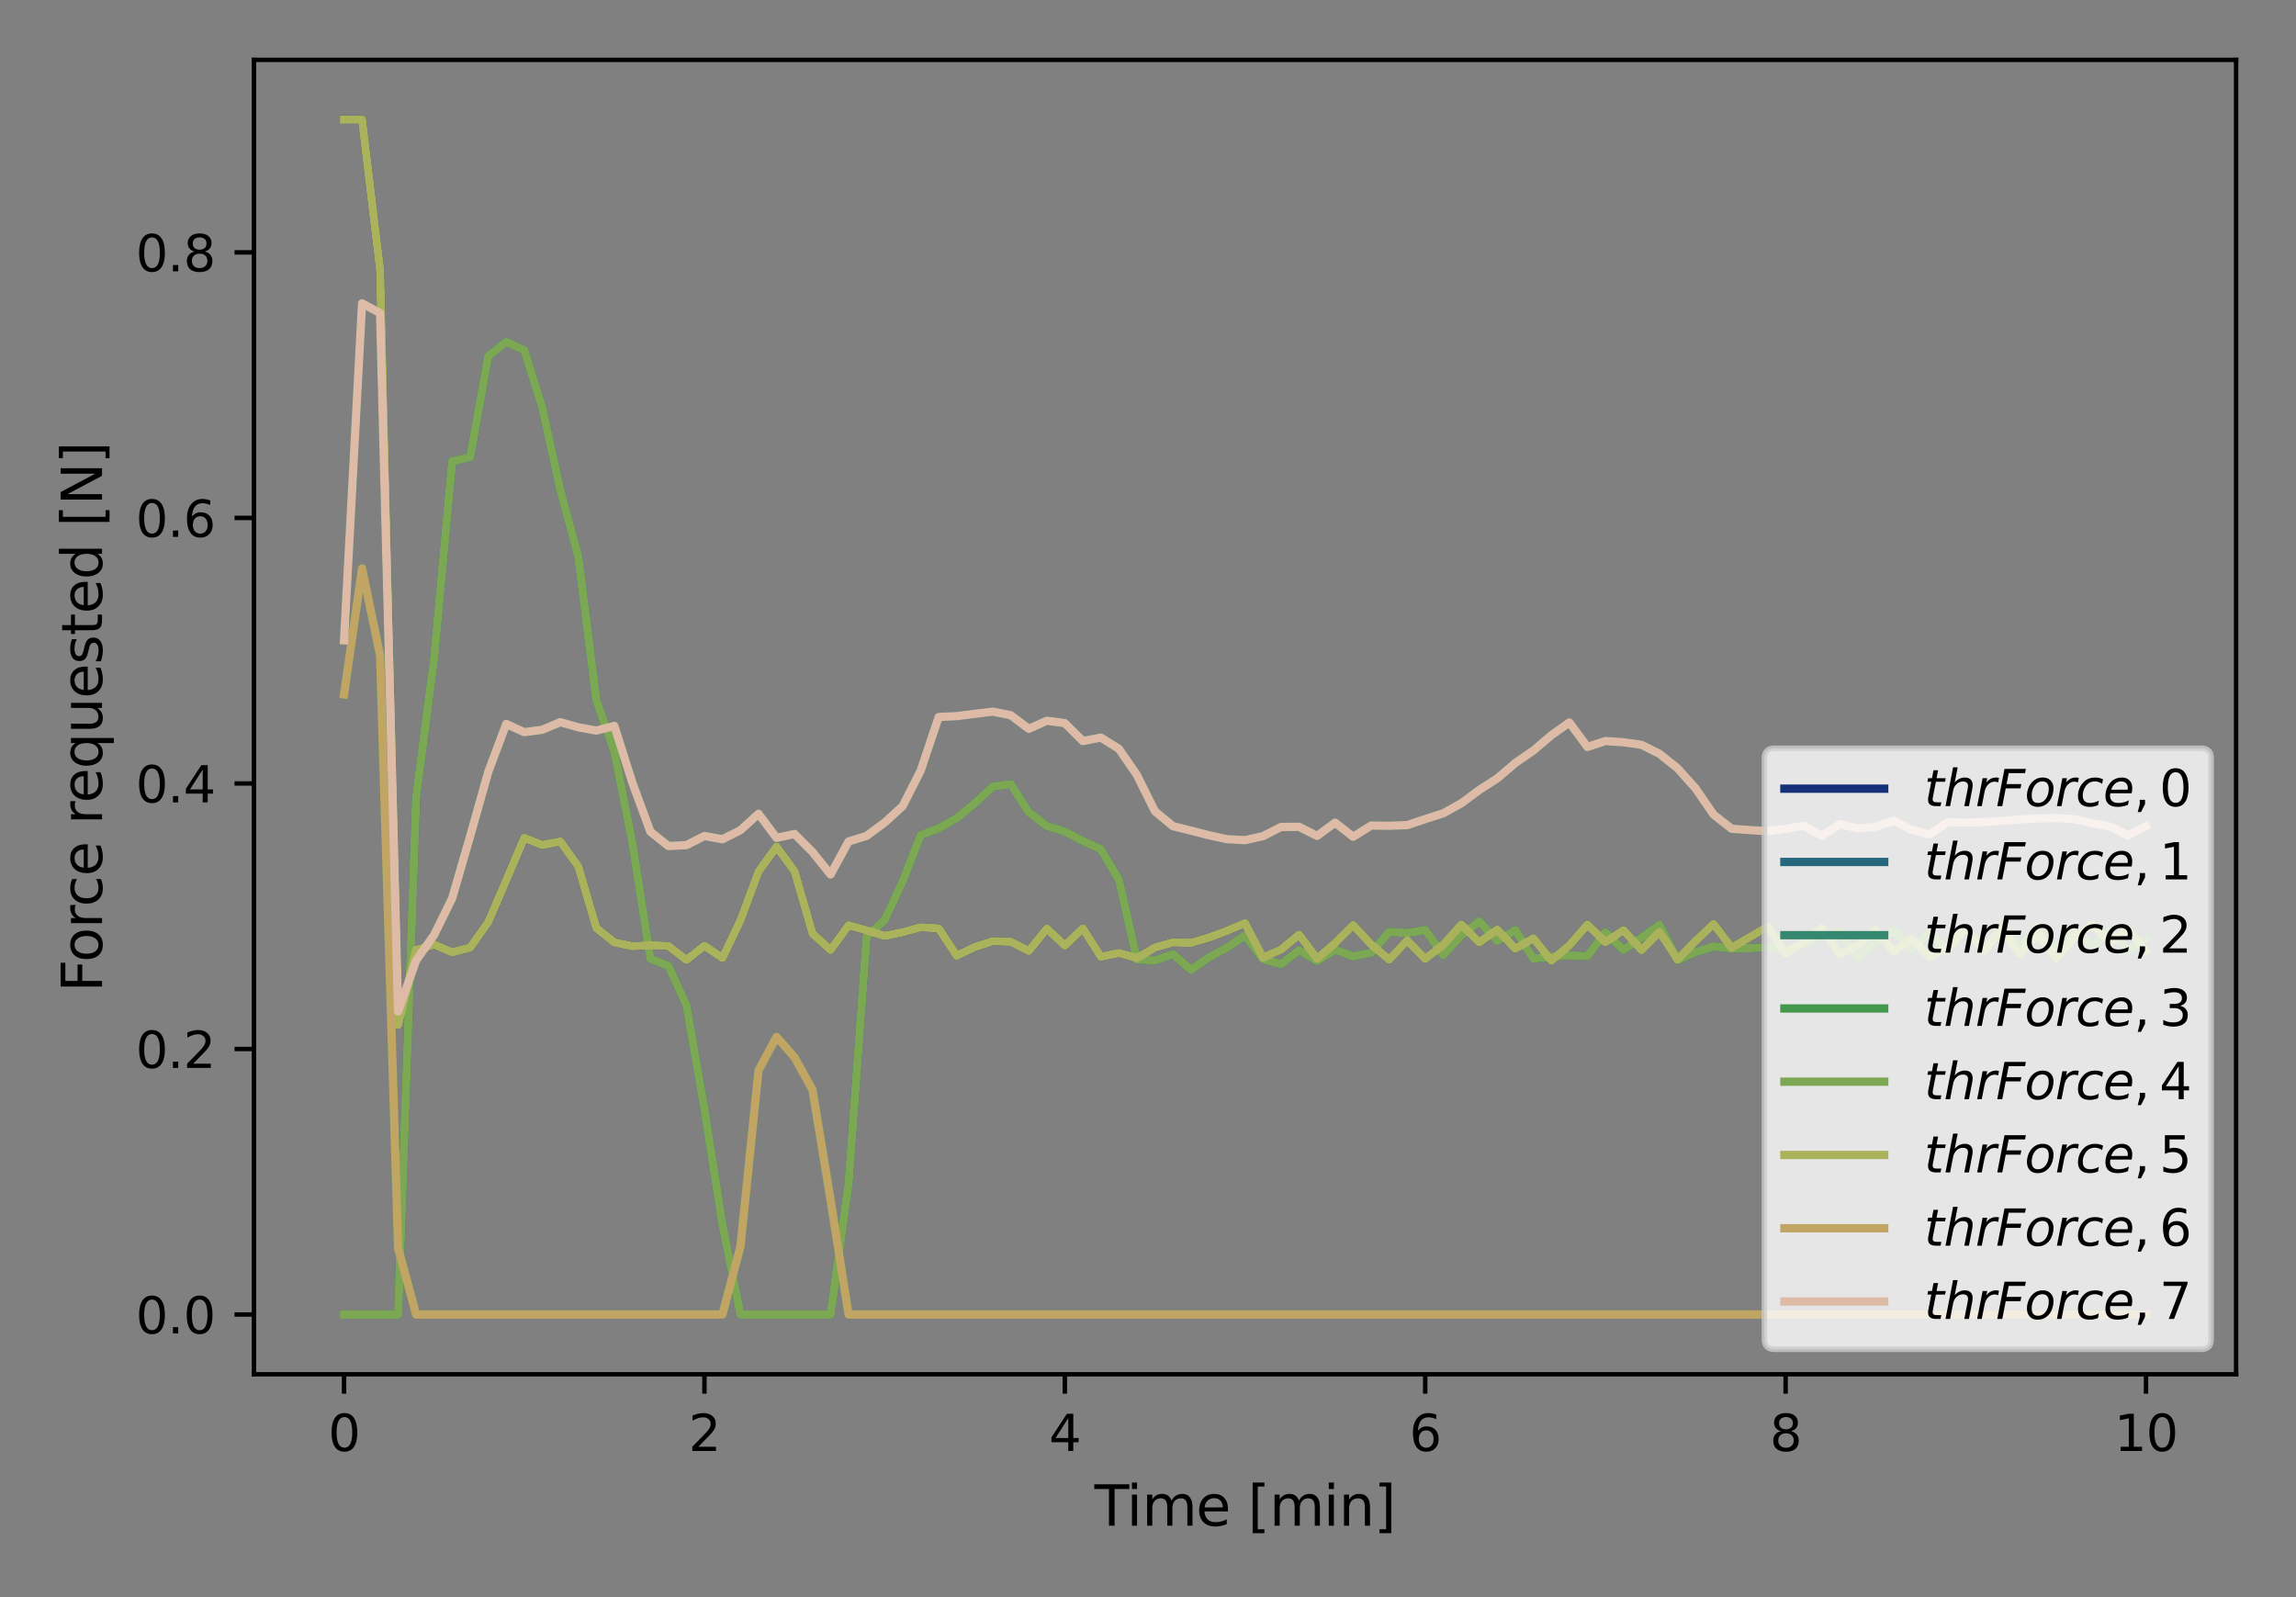 <?xml version="1.0" encoding="utf-8" standalone="no"?>
<!DOCTYPE svg PUBLIC "-//W3C//DTD SVG 1.1//EN"
  "http://www.w3.org/Graphics/SVG/1.1/DTD/svg11.dtd">
<svg height="288pt" version="1.1" viewBox="0 0 414 288" width="414pt" xmlns="http://www.w3.org/2000/svg" xmlns:xlink="http://www.w3.org/1999/xlink">
 <rect x="0" y="0" width="414" height="288" fill="#808080" stroke="none"/>
 <defs>
  <style type="text/css">*{stroke-linecap:butt;stroke-linejoin:round;}</style>
 </defs>
 <g id="figure_1">
  <g id="patch_1">
   <path d="M 0 288 
L 414 288 
L 414 0 
L 0 0 
z
" style="fill:none;"/>
  </g>
  <g id="axes_1">
   <g id="patch_2">
    <path d="M 45.791 247.812 
L 403.2 247.812 
L 403.2 10.8 
L 45.791 10.8 
z
" style="fill:none;"/>
   </g>
   <g id="matplotlib.axis_1">
    <g id="xtick_1">
     <g id="line2d_1">
      <defs>
       <path d="M 0 0 
L 0 3.5 
" id="m1f37732327" style="stroke:#000000;stroke-width:0.8;"/>
      </defs>
      <g>
       <use style="stroke:#000000;stroke-width:0.8;" x="62.037" xlink:href="#m1f37732327" y="247.812"/>
      </g>
     </g>
     <g id="text_1">
      <!-- 0 -->
      <g transform="translate(59.174 261.65)scale(0.09 -0.09)">
       <defs>
        <path d="M 2034 4250 
Q 1547 4250 1301 3770 
Q 1056 3291 1056 2328 
Q 1056 1369 1301 889 
Q 1547 409 2034 409 
Q 2525 409 2770 889 
Q 3016 1369 3016 2328 
Q 3016 3291 2770 3770 
Q 2525 4250 2034 4250 
z
M 2034 4750 
Q 2819 4750 3233 4129 
Q 3647 3509 3647 2328 
Q 3647 1150 3233 529 
Q 2819 -91 2034 -91 
Q 1250 -91 836 529 
Q 422 1150 422 2328 
Q 422 3509 836 4129 
Q 1250 4750 2034 4750 
z
" id="DejaVuSans-30" transform="scale(0.016)"/>
       </defs>
       <use xlink:href="#DejaVuSans-30"/>
      </g>
     </g>
    </g>
    <g id="xtick_2">
     <g id="line2d_2">
      <g>
       <use style="stroke:#000000;stroke-width:0.8;" x="127.02" xlink:href="#m1f37732327" y="247.812"/>
      </g>
     </g>
     <g id="text_2">
      <!-- 2 -->
      <g transform="translate(124.157 261.65)scale(0.09 -0.09)">
       <defs>
        <path d="M 1228 531 
L 3431 531 
L 3431 0 
L 469 0 
L 469 531 
Q 828 903 1448 1529 
Q 2069 2156 2228 2338 
Q 2531 2678 2651 2914 
Q 2772 3150 2772 3378 
Q 2772 3750 2511 3984 
Q 2250 4219 1831 4219 
Q 1534 4219 1204 4116 
Q 875 4013 500 3803 
L 500 4441 
Q 881 4594 1212 4672 
Q 1544 4750 1819 4750 
Q 2544 4750 2975 4387 
Q 3406 4025 3406 3419 
Q 3406 3131 3298 2873 
Q 3191 2616 2906 2266 
Q 2828 2175 2409 1742 
Q 1991 1309 1228 531 
z
" id="DejaVuSans-32" transform="scale(0.016)"/>
       </defs>
       <use xlink:href="#DejaVuSans-32"/>
      </g>
     </g>
    </g>
    <g id="xtick_3">
     <g id="line2d_3">
      <g>
       <use style="stroke:#000000;stroke-width:0.8;" x="192.004" xlink:href="#m1f37732327" y="247.812"/>
      </g>
     </g>
     <g id="text_3">
      <!-- 4 -->
      <g transform="translate(189.141 261.65)scale(0.09 -0.09)">
       <defs>
        <path d="M 2419 4116 
L 825 1625 
L 2419 1625 
L 2419 4116 
z
M 2253 4666 
L 3047 4666 
L 3047 1625 
L 3713 1625 
L 3713 1100 
L 3047 1100 
L 3047 0 
L 2419 0 
L 2419 1100 
L 313 1100 
L 313 1709 
L 2253 4666 
z
" id="DejaVuSans-34" transform="scale(0.016)"/>
       </defs>
       <use xlink:href="#DejaVuSans-34"/>
      </g>
     </g>
    </g>
    <g id="xtick_4">
     <g id="line2d_4">
      <g>
       <use style="stroke:#000000;stroke-width:0.8;" x="256.987" xlink:href="#m1f37732327" y="247.812"/>
      </g>
     </g>
     <g id="text_4">
      <!-- 6 -->
      <g transform="translate(254.124 261.65)scale(0.09 -0.09)">
       <defs>
        <path d="M 2113 2584 
Q 1688 2584 1439 2293 
Q 1191 2003 1191 1497 
Q 1191 994 1439 701 
Q 1688 409 2113 409 
Q 2538 409 2786 701 
Q 3034 994 3034 1497 
Q 3034 2003 2786 2293 
Q 2538 2584 2113 2584 
z
M 3366 4563 
L 3366 3988 
Q 3128 4100 2886 4159 
Q 2644 4219 2406 4219 
Q 1781 4219 1451 3797 
Q 1122 3375 1075 2522 
Q 1259 2794 1537 2939 
Q 1816 3084 2150 3084 
Q 2853 3084 3261 2657 
Q 3669 2231 3669 1497 
Q 3669 778 3244 343 
Q 2819 -91 2113 -91 
Q 1303 -91 875 529 
Q 447 1150 447 2328 
Q 447 3434 972 4092 
Q 1497 4750 2381 4750 
Q 2619 4750 2861 4703 
Q 3103 4656 3366 4563 
z
" id="DejaVuSans-36" transform="scale(0.016)"/>
       </defs>
       <use xlink:href="#DejaVuSans-36"/>
      </g>
     </g>
    </g>
    <g id="xtick_5">
     <g id="line2d_5">
      <g>
       <use style="stroke:#000000;stroke-width:0.8;" x="321.971" xlink:href="#m1f37732327" y="247.812"/>
      </g>
     </g>
     <g id="text_5">
      <!-- 8 -->
      <g transform="translate(319.108 261.65)scale(0.09 -0.09)">
       <defs>
        <path d="M 2034 2216 
Q 1584 2216 1326 1975 
Q 1069 1734 1069 1313 
Q 1069 891 1326 650 
Q 1584 409 2034 409 
Q 2484 409 2743 651 
Q 3003 894 3003 1313 
Q 3003 1734 2745 1975 
Q 2488 2216 2034 2216 
z
M 1403 2484 
Q 997 2584 770 2862 
Q 544 3141 544 3541 
Q 544 4100 942 4425 
Q 1341 4750 2034 4750 
Q 2731 4750 3128 4425 
Q 3525 4100 3525 3541 
Q 3525 3141 3298 2862 
Q 3072 2584 2669 2484 
Q 3125 2378 3379 2068 
Q 3634 1759 3634 1313 
Q 3634 634 3220 271 
Q 2806 -91 2034 -91 
Q 1263 -91 848 271 
Q 434 634 434 1313 
Q 434 1759 690 2068 
Q 947 2378 1403 2484 
z
M 1172 3481 
Q 1172 3119 1398 2916 
Q 1625 2713 2034 2713 
Q 2441 2713 2670 2916 
Q 2900 3119 2900 3481 
Q 2900 3844 2670 4047 
Q 2441 4250 2034 4250 
Q 1625 4250 1398 4047 
Q 1172 3844 1172 3481 
z
" id="DejaVuSans-38" transform="scale(0.016)"/>
       </defs>
       <use xlink:href="#DejaVuSans-38"/>
      </g>
     </g>
    </g>
    <g id="xtick_6">
     <g id="line2d_6">
      <g>
       <use style="stroke:#000000;stroke-width:0.8;" x="386.954" xlink:href="#m1f37732327" y="247.812"/>
      </g>
     </g>
     <g id="text_6">
      <!-- 10 -->
      <g transform="translate(381.228 261.65)scale(0.09 -0.09)">
       <defs>
        <path d="M 794 531 
L 1825 531 
L 1825 4091 
L 703 3866 
L 703 4441 
L 1819 4666 
L 2450 4666 
L 2450 531 
L 3481 531 
L 3481 0 
L 794 0 
L 794 531 
z
" id="DejaVuSans-31" transform="scale(0.016)"/>
       </defs>
       <use xlink:href="#DejaVuSans-31"/>
       <use x="63.623" xlink:href="#DejaVuSans-30"/>
      </g>
     </g>
    </g>
    <g id="text_7">
     <!-- Time [min] -->
     <g transform="translate(197.343 275.12)scale(0.1 -0.1)">
      <defs>
       <path d="M -19 4666 
L 3928 4666 
L 3928 4134 
L 2272 4134 
L 2272 0 
L 1638 0 
L 1638 4134 
L -19 4134 
L -19 4666 
z
" id="DejaVuSans-54" transform="scale(0.016)"/>
       <path d="M 603 3500 
L 1178 3500 
L 1178 0 
L 603 0 
L 603 3500 
z
M 603 4863 
L 1178 4863 
L 1178 4134 
L 603 4134 
L 603 4863 
z
" id="DejaVuSans-69" transform="scale(0.016)"/>
       <path d="M 3328 2828 
Q 3544 3216 3844 3400 
Q 4144 3584 4550 3584 
Q 5097 3584 5394 3201 
Q 5691 2819 5691 2113 
L 5691 0 
L 5113 0 
L 5113 2094 
Q 5113 2597 4934 2840 
Q 4756 3084 4391 3084 
Q 3944 3084 3684 2787 
Q 3425 2491 3425 1978 
L 3425 0 
L 2847 0 
L 2847 2094 
Q 2847 2600 2669 2842 
Q 2491 3084 2119 3084 
Q 1678 3084 1418 2786 
Q 1159 2488 1159 1978 
L 1159 0 
L 581 0 
L 581 3500 
L 1159 3500 
L 1159 2956 
Q 1356 3278 1631 3431 
Q 1906 3584 2284 3584 
Q 2666 3584 2933 3390 
Q 3200 3197 3328 2828 
z
" id="DejaVuSans-6d" transform="scale(0.016)"/>
       <path d="M 3597 1894 
L 3597 1613 
L 953 1613 
Q 991 1019 1311 708 
Q 1631 397 2203 397 
Q 2534 397 2845 478 
Q 3156 559 3463 722 
L 3463 178 
Q 3153 47 2828 -22 
Q 2503 -91 2169 -91 
Q 1331 -91 842 396 
Q 353 884 353 1716 
Q 353 2575 817 3079 
Q 1281 3584 2069 3584 
Q 2775 3584 3186 3129 
Q 3597 2675 3597 1894 
z
M 3022 2063 
Q 3016 2534 2758 2815 
Q 2500 3097 2075 3097 
Q 1594 3097 1305 2825 
Q 1016 2553 972 2059 
L 3022 2063 
z
" id="DejaVuSans-65" transform="scale(0.016)"/>
       <path id="DejaVuSans-20" transform="scale(0.016)"/>
       <path d="M 550 4863 
L 1875 4863 
L 1875 4416 
L 1125 4416 
L 1125 -397 
L 1875 -397 
L 1875 -844 
L 550 -844 
L 550 4863 
z
" id="DejaVuSans-5b" transform="scale(0.016)"/>
       <path d="M 3513 2113 
L 3513 0 
L 2938 0 
L 2938 2094 
Q 2938 2591 2744 2837 
Q 2550 3084 2163 3084 
Q 1697 3084 1428 2787 
Q 1159 2491 1159 1978 
L 1159 0 
L 581 0 
L 581 3500 
L 1159 3500 
L 1159 2956 
Q 1366 3272 1645 3428 
Q 1925 3584 2291 3584 
Q 2894 3584 3203 3211 
Q 3513 2838 3513 2113 
z
" id="DejaVuSans-6e" transform="scale(0.016)"/>
       <path d="M 1947 4863 
L 1947 -844 
L 622 -844 
L 622 -397 
L 1369 -397 
L 1369 4416 
L 622 4416 
L 622 4863 
L 1947 4863 
z
" id="DejaVuSans-5d" transform="scale(0.016)"/>
      </defs>
      <use xlink:href="#DejaVuSans-54"/>
      <use x="57.959" xlink:href="#DejaVuSans-69"/>
      <use x="85.742" xlink:href="#DejaVuSans-6d"/>
      <use x="183.154" xlink:href="#DejaVuSans-65"/>
      <use x="244.678" xlink:href="#DejaVuSans-20"/>
      <use x="276.465" xlink:href="#DejaVuSans-5b"/>
      <use x="315.479" xlink:href="#DejaVuSans-6d"/>
      <use x="412.891" xlink:href="#DejaVuSans-69"/>
      <use x="440.674" xlink:href="#DejaVuSans-6e"/>
      <use x="504.053" xlink:href="#DejaVuSans-5d"/>
     </g>
    </g>
   </g>
   <g id="matplotlib.axis_2">
    <g id="ytick_1">
     <g id="line2d_7">
      <defs>
       <path d="M 0 0 
L -3.5 0 
" id="mfef2861f9d" style="stroke:#000000;stroke-width:0.8;"/>
      </defs>
      <g>
       <use style="stroke:#000000;stroke-width:0.8;" x="45.791" xlink:href="#mfef2861f9d" y="237.038"/>
      </g>
     </g>
     <g id="text_8">
      <!-- 0.0 -->
      <g transform="translate(24.478 240.458)scale(0.09 -0.09)">
       <defs>
        <path d="M 684 794 
L 1344 794 
L 1344 0 
L 684 0 
L 684 794 
z
" id="DejaVuSans-2e" transform="scale(0.016)"/>
       </defs>
       <use xlink:href="#DejaVuSans-30"/>
       <use x="63.623" xlink:href="#DejaVuSans-2e"/>
       <use x="95.41" xlink:href="#DejaVuSans-30"/>
      </g>
     </g>
    </g>
    <g id="ytick_2">
     <g id="line2d_8">
      <g>
       <use style="stroke:#000000;stroke-width:0.8;" x="45.791" xlink:href="#mfef2861f9d" y="189.157"/>
      </g>
     </g>
     <g id="text_9">
      <!-- 0.2 -->
      <g transform="translate(24.478 192.576)scale(0.09 -0.09)">
       <use xlink:href="#DejaVuSans-30"/>
       <use x="63.623" xlink:href="#DejaVuSans-2e"/>
       <use x="95.41" xlink:href="#DejaVuSans-32"/>
      </g>
     </g>
    </g>
    <g id="ytick_3">
     <g id="line2d_9">
      <g>
       <use style="stroke:#000000;stroke-width:0.8;" x="45.791" xlink:href="#mfef2861f9d" y="141.276"/>
      </g>
     </g>
     <g id="text_10">
      <!-- 0.4 -->
      <g transform="translate(24.478 144.695)scale(0.09 -0.09)">
       <use xlink:href="#DejaVuSans-30"/>
       <use x="63.623" xlink:href="#DejaVuSans-2e"/>
       <use x="95.41" xlink:href="#DejaVuSans-34"/>
      </g>
     </g>
    </g>
    <g id="ytick_4">
     <g id="line2d_10">
      <g>
       <use style="stroke:#000000;stroke-width:0.8;" x="45.791" xlink:href="#mfef2861f9d" y="93.395"/>
      </g>
     </g>
     <g id="text_11">
      <!-- 0.6 -->
      <g transform="translate(24.478 96.814)scale(0.09 -0.09)">
       <use xlink:href="#DejaVuSans-30"/>
       <use x="63.623" xlink:href="#DejaVuSans-2e"/>
       <use x="95.41" xlink:href="#DejaVuSans-36"/>
      </g>
     </g>
    </g>
    <g id="ytick_5">
     <g id="line2d_11">
      <g>
       <use style="stroke:#000000;stroke-width:0.8;" x="45.791" xlink:href="#mfef2861f9d" y="45.514"/>
      </g>
     </g>
     <g id="text_12">
      <!-- 0.8 -->
      <g transform="translate(24.478 48.933)scale(0.09 -0.09)">
       <use xlink:href="#DejaVuSans-30"/>
       <use x="63.623" xlink:href="#DejaVuSans-2e"/>
       <use x="95.41" xlink:href="#DejaVuSans-38"/>
      </g>
     </g>
    </g>
    <g id="text_13">
     <!-- Force requested [N] -->
     <g transform="translate(18.398 178.903)rotate(-90)scale(0.1 -0.1)">
      <defs>
       <path d="M 628 4666 
L 3309 4666 
L 3309 4134 
L 1259 4134 
L 1259 2759 
L 3109 2759 
L 3109 2228 
L 1259 2228 
L 1259 0 
L 628 0 
L 628 4666 
z
" id="DejaVuSans-46" transform="scale(0.016)"/>
       <path d="M 1959 3097 
Q 1497 3097 1228 2736 
Q 959 2375 959 1747 
Q 959 1119 1226 758 
Q 1494 397 1959 397 
Q 2419 397 2687 759 
Q 2956 1122 2956 1747 
Q 2956 2369 2687 2733 
Q 2419 3097 1959 3097 
z
M 1959 3584 
Q 2709 3584 3137 3096 
Q 3566 2609 3566 1747 
Q 3566 888 3137 398 
Q 2709 -91 1959 -91 
Q 1206 -91 779 398 
Q 353 888 353 1747 
Q 353 2609 779 3096 
Q 1206 3584 1959 3584 
z
" id="DejaVuSans-6f" transform="scale(0.016)"/>
       <path d="M 2631 2963 
Q 2534 3019 2420 3045 
Q 2306 3072 2169 3072 
Q 1681 3072 1420 2755 
Q 1159 2438 1159 1844 
L 1159 0 
L 581 0 
L 581 3500 
L 1159 3500 
L 1159 2956 
Q 1341 3275 1631 3429 
Q 1922 3584 2338 3584 
Q 2397 3584 2469 3576 
Q 2541 3569 2628 3553 
L 2631 2963 
z
" id="DejaVuSans-72" transform="scale(0.016)"/>
       <path d="M 3122 3366 
L 3122 2828 
Q 2878 2963 2633 3030 
Q 2388 3097 2138 3097 
Q 1578 3097 1268 2742 
Q 959 2388 959 1747 
Q 959 1106 1268 751 
Q 1578 397 2138 397 
Q 2388 397 2633 464 
Q 2878 531 3122 666 
L 3122 134 
Q 2881 22 2623 -34 
Q 2366 -91 2075 -91 
Q 1284 -91 818 406 
Q 353 903 353 1747 
Q 353 2603 823 3093 
Q 1294 3584 2113 3584 
Q 2378 3584 2631 3529 
Q 2884 3475 3122 3366 
z
" id="DejaVuSans-63" transform="scale(0.016)"/>
       <path d="M 947 1747 
Q 947 1113 1208 752 
Q 1469 391 1925 391 
Q 2381 391 2643 752 
Q 2906 1113 2906 1747 
Q 2906 2381 2643 2742 
Q 2381 3103 1925 3103 
Q 1469 3103 1208 2742 
Q 947 2381 947 1747 
z
M 2906 525 
Q 2725 213 2448 61 
Q 2172 -91 1784 -91 
Q 1150 -91 751 415 
Q 353 922 353 1747 
Q 353 2572 751 3078 
Q 1150 3584 1784 3584 
Q 2172 3584 2448 3432 
Q 2725 3281 2906 2969 
L 2906 3500 
L 3481 3500 
L 3481 -1331 
L 2906 -1331 
L 2906 525 
z
" id="DejaVuSans-71" transform="scale(0.016)"/>
       <path d="M 544 1381 
L 544 3500 
L 1119 3500 
L 1119 1403 
Q 1119 906 1312 657 
Q 1506 409 1894 409 
Q 2359 409 2629 706 
Q 2900 1003 2900 1516 
L 2900 3500 
L 3475 3500 
L 3475 0 
L 2900 0 
L 2900 538 
Q 2691 219 2414 64 
Q 2138 -91 1772 -91 
Q 1169 -91 856 284 
Q 544 659 544 1381 
z
M 1991 3584 
L 1991 3584 
z
" id="DejaVuSans-75" transform="scale(0.016)"/>
       <path d="M 2834 3397 
L 2834 2853 
Q 2591 2978 2328 3040 
Q 2066 3103 1784 3103 
Q 1356 3103 1142 2972 
Q 928 2841 928 2578 
Q 928 2378 1081 2264 
Q 1234 2150 1697 2047 
L 1894 2003 
Q 2506 1872 2764 1633 
Q 3022 1394 3022 966 
Q 3022 478 2636 193 
Q 2250 -91 1575 -91 
Q 1294 -91 989 -36 
Q 684 19 347 128 
L 347 722 
Q 666 556 975 473 
Q 1284 391 1588 391 
Q 1994 391 2212 530 
Q 2431 669 2431 922 
Q 2431 1156 2273 1281 
Q 2116 1406 1581 1522 
L 1381 1569 
Q 847 1681 609 1914 
Q 372 2147 372 2553 
Q 372 3047 722 3315 
Q 1072 3584 1716 3584 
Q 2034 3584 2315 3537 
Q 2597 3491 2834 3397 
z
" id="DejaVuSans-73" transform="scale(0.016)"/>
       <path d="M 1172 4494 
L 1172 3500 
L 2356 3500 
L 2356 3053 
L 1172 3053 
L 1172 1153 
Q 1172 725 1289 603 
Q 1406 481 1766 481 
L 2356 481 
L 2356 0 
L 1766 0 
Q 1100 0 847 248 
Q 594 497 594 1153 
L 594 3053 
L 172 3053 
L 172 3500 
L 594 3500 
L 594 4494 
L 1172 4494 
z
" id="DejaVuSans-74" transform="scale(0.016)"/>
       <path d="M 2906 2969 
L 2906 4863 
L 3481 4863 
L 3481 0 
L 2906 0 
L 2906 525 
Q 2725 213 2448 61 
Q 2172 -91 1784 -91 
Q 1150 -91 751 415 
Q 353 922 353 1747 
Q 353 2572 751 3078 
Q 1150 3584 1784 3584 
Q 2172 3584 2448 3432 
Q 2725 3281 2906 2969 
z
M 947 1747 
Q 947 1113 1208 752 
Q 1469 391 1925 391 
Q 2381 391 2643 752 
Q 2906 1113 2906 1747 
Q 2906 2381 2643 2742 
Q 2381 3103 1925 3103 
Q 1469 3103 1208 2742 
Q 947 2381 947 1747 
z
" id="DejaVuSans-64" transform="scale(0.016)"/>
       <path d="M 628 4666 
L 1478 4666 
L 3547 763 
L 3547 4666 
L 4159 4666 
L 4159 0 
L 3309 0 
L 1241 3903 
L 1241 0 
L 628 0 
L 628 4666 
z
" id="DejaVuSans-4e" transform="scale(0.016)"/>
      </defs>
      <use xlink:href="#DejaVuSans-46"/>
      <use x="53.895" xlink:href="#DejaVuSans-6f"/>
      <use x="115.076" xlink:href="#DejaVuSans-72"/>
      <use x="153.939" xlink:href="#DejaVuSans-63"/>
      <use x="208.92" xlink:href="#DejaVuSans-65"/>
      <use x="270.443" xlink:href="#DejaVuSans-20"/>
      <use x="302.23" xlink:href="#DejaVuSans-72"/>
      <use x="341.094" xlink:href="#DejaVuSans-65"/>
      <use x="402.617" xlink:href="#DejaVuSans-71"/>
      <use x="466.094" xlink:href="#DejaVuSans-75"/>
      <use x="529.473" xlink:href="#DejaVuSans-65"/>
      <use x="590.996" xlink:href="#DejaVuSans-73"/>
      <use x="643.096" xlink:href="#DejaVuSans-74"/>
      <use x="682.305" xlink:href="#DejaVuSans-65"/>
      <use x="743.828" xlink:href="#DejaVuSans-64"/>
      <use x="807.305" xlink:href="#DejaVuSans-20"/>
      <use x="839.092" xlink:href="#DejaVuSans-5b"/>
      <use x="878.105" xlink:href="#DejaVuSans-4e"/>
      <use x="952.91" xlink:href="#DejaVuSans-5d"/>
     </g>
    </g>
   </g>
   <g id="line2d_12">
    <path clip-path="url(#p3c5c7259cc)" d="M 62.037 21.573 
L 65.286 21.573 
L 68.535 48.686 
L 71.784 184.814 
L 75.033 171.3 
L 78.283 170.31 
L 81.532 171.721 
L 84.781 170.874 
L 88.03 166.292 
L 91.279 158.728 
L 94.529 151.082 
L 97.778 152.379 
L 101.027 151.74 
L 104.276 156.231 
L 107.525 167.337 
L 110.774 169.936 
L 114.024 170.626 
L 117.273 170.439 
L 120.522 170.581 
L 123.771 173.095 
L 127.02 170.544 
L 130.269 172.748 
L 133.519 165.945 
L 136.768 157.176 
L 140.017 152.675 
L 143.266 157.112 
L 146.515 168.353 
L 149.764 171.297 
L 153.014 166.852 
L 156.263 167.764 
L 159.512 168.767 
L 162.761 168.094 
L 166.01 167.21 
L 169.26 167.411 
L 172.509 172.334 
L 175.758 170.761 
L 179.007 169.714 
L 182.256 169.824 
L 185.505 171.474 
L 188.755 167.457 
L 192.004 170.492 
L 195.253 167.413 
L 198.502 172.525 
L 201.751 171.851 
L 205 172.761 
L 208.25 170.864 
L 211.499 169.93 
L 214.748 170.017 
L 217.997 169.048 
L 221.246 167.846 
L 224.495 166.462 
L 227.745 172.664 
L 230.994 171.228 
L 234.243 168.536 
L 237.492 172.856 
L 240.741 170.043 
L 243.991 166.838 
L 247.24 170.298 
L 250.489 173.043 
L 253.738 169.59 
L 256.987 172.904 
L 260.236 170.351 
L 263.486 166.722 
L 266.735 169.923 
L 269.984 167.638 
L 273.233 171.072 
L 276.482 169.197 
L 279.731 173.217 
L 282.981 170.464 
L 286.23 166.735 
L 289.479 169.89 
L 292.728 167.735 
L 295.977 171.312 
L 299.226 168.065 
L 302.476 173.002 
L 305.725 169.686 
L 308.974 166.619 
L 312.223 170.87 
L 315.472 169.005 
L 318.721 167.105 
L 321.971 171.959 
L 325.22 169.85 
L 328.469 167.305 
L 331.718 172.093 
L 334.967 170.538 
L 338.217 167.666 
L 341.466 171.613 
L 344.715 169.258 
L 347.964 172.652 
L 351.213 170.786 
L 354.462 167.231 
L 357.712 171.534 
L 360.961 167.746 
L 364.21 172.099 
L 367.459 168.414 
L 370.708 172.818 
L 373.957 169.097 
L 377.207 166.736 
L 380.456 169.887 
L 383.705 167.611 
L 386.954 171.519 
" style="fill:none;stroke:#133078;stroke-linecap:square;stroke-width:1.5;"/>
   </g>
   <g id="line2d_13">
    <path clip-path="url(#p3c5c7259cc)" d="M 62.037 237.038 
L 65.286 237.038 
L 68.535 237.038 
L 71.784 237.038 
L 75.033 143.791 
L 78.283 118.645 
L 81.532 83.193 
L 84.781 82.419 
L 88.03 64.212 
L 91.279 61.651 
L 94.529 63.145 
L 97.778 73.494 
L 101.027 88.355 
L 104.276 100.395 
L 107.525 126.249 
L 110.774 135.542 
L 114.024 151.979 
L 117.273 172.88 
L 120.522 174.171 
L 123.771 181.253 
L 127.02 200.003 
L 130.269 220.885 
L 133.519 237.038 
L 136.768 237.038 
L 140.017 237.038 
L 143.266 237.038 
L 146.515 237.038 
L 149.764 237.038 
L 153.014 213.385 
L 156.263 168.896 
L 159.512 165.893 
L 162.761 158.903 
L 166.01 150.596 
L 169.26 149.36 
L 172.509 147.521 
L 175.758 144.857 
L 179.007 141.84 
L 182.256 141.399 
L 185.505 146.478 
L 188.755 148.947 
L 192.004 149.944 
L 195.253 151.652 
L 198.502 153.152 
L 201.751 158.623 
L 205 173.004 
L 208.25 173.194 
L 211.499 172.051 
L 214.748 174.89 
L 217.997 172.618 
L 221.246 170.873 
L 224.495 168.678 
L 227.745 172.957 
L 230.994 173.867 
L 234.243 171.366 
L 237.492 173.273 
L 240.741 171.26 
L 243.991 172.448 
L 247.24 171.797 
L 250.489 168.033 
L 253.738 168.247 
L 256.987 167.689 
L 260.236 172.234 
L 263.486 168.675 
L 266.735 166.158 
L 269.984 169.655 
L 273.233 167.723 
L 276.482 172.85 
L 279.731 172.512 
L 282.981 172.271 
L 286.23 172.413 
L 289.479 168.12 
L 292.728 171.29 
L 295.977 169.104 
L 299.226 166.797 
L 302.476 173.089 
L 305.725 171.7 
L 308.974 170.661 
L 312.223 171.031 
L 315.472 170.972 
L 318.721 170.797 
L 321.971 171.251 
L 325.22 170.338 
L 328.469 168.701 
L 331.718 167.966 
L 334.967 172.731 
L 338.217 169.875 
L 341.466 167.725 
L 344.715 171.121 
L 347.964 168.13 
L 351.213 171.575 
L 354.462 167.273 
L 357.712 171.109 
L 360.961 167.051 
L 364.21 170.936 
L 367.459 166.99 
L 370.708 171.033 
L 373.957 167.29 
L 377.207 170.628 
L 380.456 167.841 
L 383.705 171.47 
L 386.954 169.306 
" style="fill:none;stroke:#25677d;stroke-linecap:square;stroke-width:1.5;"/>
   </g>
   <g id="line2d_14">
    <path clip-path="url(#p3c5c7259cc)" d="M 62.037 115.465 
L 65.286 54.703 
L 68.535 56.448 
L 71.784 182.388 
L 75.033 173.186 
L 78.283 168.578 
L 81.532 161.971 
L 84.781 150.756 
L 88.03 139.226 
L 91.279 130.549 
L 94.529 132.03 
L 97.778 131.595 
L 101.027 130.223 
L 104.276 131.151 
L 107.525 131.738 
L 110.774 130.904 
L 114.024 141.139 
L 117.273 149.971 
L 120.522 152.562 
L 123.771 152.4 
L 127.02 150.756 
L 130.269 151.336 
L 133.519 149.698 
L 136.768 146.744 
L 140.017 151.088 
L 143.266 150.391 
L 146.515 153.656 
L 149.764 157.691 
L 153.014 151.737 
L 156.263 150.728 
L 159.512 148.335 
L 162.761 145.36 
L 166.01 138.962 
L 169.26 129.296 
L 172.509 129.133 
L 175.758 128.724 
L 179.007 128.323 
L 182.256 128.972 
L 185.505 131.426 
L 188.755 129.968 
L 192.004 130.395 
L 195.253 133.64 
L 198.502 133.001 
L 201.751 135.026 
L 205 139.749 
L 208.25 146.294 
L 211.499 148.979 
L 214.748 149.779 
L 217.997 150.625 
L 221.246 151.328 
L 224.495 151.5 
L 227.745 150.776 
L 230.994 149.12 
L 234.243 149.094 
L 237.492 150.734 
L 240.741 148.343 
L 243.991 150.891 
L 247.24 148.861 
L 250.489 148.909 
L 253.738 148.789 
L 256.987 147.701 
L 260.236 146.657 
L 263.486 144.86 
L 266.735 142.447 
L 269.984 140.36 
L 273.233 137.584 
L 276.482 135.35 
L 279.731 132.589 
L 282.981 130.278 
L 286.23 134.698 
L 289.479 133.621 
L 292.728 133.846 
L 295.977 134.305 
L 299.226 135.934 
L 302.476 138.526 
L 305.725 142.151 
L 308.974 146.879 
L 312.223 149.441 
L 315.472 149.683 
L 318.721 149.873 
L 321.971 149.465 
L 325.22 148.902 
L 328.469 150.725 
L 331.718 148.61 
L 334.967 149.38 
L 338.217 149.114 
L 341.466 147.975 
L 344.715 149.659 
L 347.964 150.469 
L 351.213 148.249 
L 354.462 148.331 
L 357.712 148.23 
L 360.961 148.023 
L 364.21 147.771 
L 367.459 147.581 
L 370.708 147.521 
L 373.957 147.696 
L 377.207 148.446 
L 380.456 149.029 
L 383.705 150.647 
L 386.954 148.963 
" style="fill:none;stroke:#368770;stroke-linecap:square;stroke-width:1.5;"/>
   </g>
   <g id="line2d_15">
    <path clip-path="url(#p3c5c7259cc)" d="M 62.037 125.224 
L 65.286 102.5 
L 68.535 118.207 
L 71.784 225.047 
L 75.033 237.038 
L 78.283 237.038 
L 81.532 237.038 
L 84.781 237.038 
L 88.03 237.038 
L 91.279 237.038 
L 94.529 237.038 
L 97.778 237.038 
L 101.027 237.038 
L 104.276 237.038 
L 107.525 237.038 
L 110.774 237.038 
L 114.024 237.038 
L 117.273 237.038 
L 120.522 237.038 
L 123.771 237.038 
L 127.02 237.038 
L 130.269 237.038 
L 133.519 224.736 
L 136.768 193.037 
L 140.017 186.98 
L 143.266 190.664 
L 146.515 196.557 
L 149.764 216.37 
L 153.014 237.038 
L 156.263 237.038 
L 159.512 237.038 
L 162.761 237.038 
L 166.01 237.038 
L 169.26 237.038 
L 172.509 237.038 
L 175.758 237.038 
L 179.007 237.038 
L 182.256 237.038 
L 185.505 237.038 
L 188.755 237.038 
L 192.004 237.038 
L 195.253 237.038 
L 198.502 237.038 
L 201.751 237.038 
L 205 237.038 
L 208.25 237.038 
L 211.499 237.038 
L 214.748 237.038 
L 217.997 237.038 
L 221.246 237.038 
L 224.495 237.038 
L 227.745 237.038 
L 230.994 237.038 
L 234.243 237.038 
L 237.492 237.038 
L 240.741 237.038 
L 243.991 237.038 
L 247.24 237.038 
L 250.489 237.038 
L 253.738 237.038 
L 256.987 237.038 
L 260.236 237.038 
L 263.486 237.038 
L 266.735 237.038 
L 269.984 237.038 
L 273.233 237.038 
L 276.482 237.038 
L 279.731 237.038 
L 282.981 237.038 
L 286.23 237.038 
L 289.479 237.038 
L 292.728 237.038 
L 295.977 237.038 
L 299.226 237.038 
L 302.476 237.038 
L 305.725 237.038 
L 308.974 237.038 
L 312.223 237.038 
L 315.472 237.038 
L 318.721 237.038 
L 321.971 237.038 
L 325.22 237.038 
L 328.469 237.038 
L 331.718 237.038 
L 334.967 237.038 
L 338.217 237.038 
L 341.466 237.038 
L 344.715 237.038 
L 347.964 237.038 
L 351.213 237.038 
L 354.462 237.038 
L 357.712 237.038 
L 360.961 237.038 
L 364.21 237.038 
L 367.459 237.038 
L 370.708 237.038 
L 373.957 237.038 
L 377.207 237.038 
L 380.456 237.038 
L 383.705 237.038 
L 386.954 237.038 
" style="fill:none;stroke:#43984d;stroke-linecap:square;stroke-width:1.5;"/>
   </g>
   <g id="line2d_16">
    <path clip-path="url(#p3c5c7259cc)" d="M 62.037 237.038 
L 65.286 237.038 
L 68.535 237.038 
L 71.784 237.038 
L 75.033 143.791 
L 78.283 118.645 
L 81.532 83.193 
L 84.781 82.419 
L 88.03 64.212 
L 91.279 61.651 
L 94.529 63.145 
L 97.778 73.494 
L 101.027 88.355 
L 104.276 100.395 
L 107.525 126.249 
L 110.774 135.542 
L 114.024 151.979 
L 117.273 172.88 
L 120.522 174.171 
L 123.771 181.253 
L 127.02 200.003 
L 130.269 220.885 
L 133.519 237.038 
L 136.768 237.038 
L 140.017 237.038 
L 143.266 237.038 
L 146.515 237.038 
L 149.764 237.038 
L 153.014 213.385 
L 156.263 168.896 
L 159.512 165.893 
L 162.761 158.903 
L 166.01 150.596 
L 169.26 149.36 
L 172.509 147.521 
L 175.758 144.857 
L 179.007 141.84 
L 182.256 141.399 
L 185.505 146.478 
L 188.755 148.947 
L 192.004 149.944 
L 195.253 151.652 
L 198.502 153.152 
L 201.751 158.623 
L 205 173.004 
L 208.25 173.194 
L 211.499 172.051 
L 214.748 174.89 
L 217.997 172.618 
L 221.246 170.873 
L 224.495 168.678 
L 227.745 172.957 
L 230.994 173.867 
L 234.243 171.366 
L 237.492 173.273 
L 240.741 171.26 
L 243.991 172.448 
L 247.24 171.797 
L 250.489 168.033 
L 253.738 168.247 
L 256.987 167.689 
L 260.236 172.234 
L 263.486 168.675 
L 266.735 166.158 
L 269.984 169.655 
L 273.233 167.723 
L 276.482 172.85 
L 279.731 172.512 
L 282.981 172.271 
L 286.23 172.413 
L 289.479 168.12 
L 292.728 171.29 
L 295.977 169.104 
L 299.226 166.797 
L 302.476 173.089 
L 305.725 171.7 
L 308.974 170.661 
L 312.223 171.031 
L 315.472 170.972 
L 318.721 170.797 
L 321.971 171.251 
L 325.22 170.338 
L 328.469 168.701 
L 331.718 167.966 
L 334.967 172.731 
L 338.217 169.875 
L 341.466 167.725 
L 344.715 171.121 
L 347.964 168.13 
L 351.213 171.575 
L 354.462 167.273 
L 357.712 171.109 
L 360.961 167.051 
L 364.21 170.936 
L 367.459 166.99 
L 370.708 171.033 
L 373.957 167.29 
L 377.207 170.628 
L 380.456 167.841 
L 383.705 171.47 
L 386.954 169.306 
" style="fill:none;stroke:#7ca753;stroke-linecap:square;stroke-width:1.5;"/>
   </g>
   <g id="line2d_17">
    <path clip-path="url(#p3c5c7259cc)" d="M 62.037 21.573 
L 65.286 21.573 
L 68.535 48.686 
L 71.784 184.814 
L 75.033 171.3 
L 78.283 170.31 
L 81.532 171.721 
L 84.781 170.874 
L 88.03 166.292 
L 91.279 158.728 
L 94.529 151.082 
L 97.778 152.379 
L 101.027 151.74 
L 104.276 156.231 
L 107.525 167.337 
L 110.774 169.936 
L 114.024 170.626 
L 117.273 170.439 
L 120.522 170.581 
L 123.771 173.095 
L 127.02 170.544 
L 130.269 172.748 
L 133.519 165.945 
L 136.768 157.176 
L 140.017 152.675 
L 143.266 157.112 
L 146.515 168.353 
L 149.764 171.297 
L 153.014 166.852 
L 156.263 167.764 
L 159.512 168.767 
L 162.761 168.094 
L 166.01 167.21 
L 169.26 167.411 
L 172.509 172.334 
L 175.758 170.761 
L 179.007 169.714 
L 182.256 169.824 
L 185.505 171.474 
L 188.755 167.457 
L 192.004 170.492 
L 195.253 167.413 
L 198.502 172.525 
L 201.751 171.851 
L 205 172.761 
L 208.25 170.864 
L 211.499 169.93 
L 214.748 170.017 
L 217.997 169.048 
L 221.246 167.846 
L 224.495 166.462 
L 227.745 172.664 
L 230.994 171.228 
L 234.243 168.536 
L 237.492 172.856 
L 240.741 170.043 
L 243.991 166.838 
L 247.24 170.298 
L 250.489 173.043 
L 253.738 169.59 
L 256.987 172.904 
L 260.236 170.351 
L 263.486 166.722 
L 266.735 169.923 
L 269.984 167.638 
L 273.233 171.072 
L 276.482 169.197 
L 279.731 173.217 
L 282.981 170.464 
L 286.23 166.735 
L 289.479 169.89 
L 292.728 167.735 
L 295.977 171.312 
L 299.226 168.065 
L 302.476 173.002 
L 305.725 169.686 
L 308.974 166.619 
L 312.223 170.87 
L 315.472 169.005 
L 318.721 167.105 
L 321.971 171.959 
L 325.22 169.85 
L 328.469 167.305 
L 331.718 172.093 
L 334.967 170.538 
L 338.217 167.666 
L 341.466 171.613 
L 344.715 169.258 
L 347.964 172.652 
L 351.213 170.786 
L 354.462 167.231 
L 357.712 171.534 
L 360.961 167.746 
L 364.21 172.099 
L 367.459 168.414 
L 370.708 172.818 
L 373.957 169.097 
L 377.207 166.736 
L 380.456 169.887 
L 383.705 167.611 
L 386.954 171.519 
" style="fill:none;stroke:#aab35c;stroke-linecap:square;stroke-width:1.5;"/>
   </g>
   <g id="line2d_18">
    <path clip-path="url(#p3c5c7259cc)" d="M 62.037 125.224 
L 65.286 102.5 
L 68.535 118.207 
L 71.784 225.047 
L 75.033 237.038 
L 78.283 237.038 
L 81.532 237.038 
L 84.781 237.038 
L 88.03 237.038 
L 91.279 237.038 
L 94.529 237.038 
L 97.778 237.038 
L 101.027 237.038 
L 104.276 237.038 
L 107.525 237.038 
L 110.774 237.038 
L 114.024 237.038 
L 117.273 237.038 
L 120.522 237.038 
L 123.771 237.038 
L 127.02 237.038 
L 130.269 237.038 
L 133.519 224.736 
L 136.768 193.037 
L 140.017 186.98 
L 143.266 190.664 
L 146.515 196.557 
L 149.764 216.37 
L 153.014 237.038 
L 156.263 237.038 
L 159.512 237.038 
L 162.761 237.038 
L 166.01 237.038 
L 169.26 237.038 
L 172.509 237.038 
L 175.758 237.038 
L 179.007 237.038 
L 182.256 237.038 
L 185.505 237.038 
L 188.755 237.038 
L 192.004 237.038 
L 195.253 237.038 
L 198.502 237.038 
L 201.751 237.038 
L 205 237.038 
L 208.25 237.038 
L 211.499 237.038 
L 214.748 237.038 
L 217.997 237.038 
L 221.246 237.038 
L 224.495 237.038 
L 227.745 237.038 
L 230.994 237.038 
L 234.243 237.038 
L 237.492 237.038 
L 240.741 237.038 
L 243.991 237.038 
L 247.24 237.038 
L 250.489 237.038 
L 253.738 237.038 
L 256.987 237.038 
L 260.236 237.038 
L 263.486 237.038 
L 266.735 237.038 
L 269.984 237.038 
L 273.233 237.038 
L 276.482 237.038 
L 279.731 237.038 
L 282.981 237.038 
L 286.23 237.038 
L 289.479 237.038 
L 292.728 237.038 
L 295.977 237.038 
L 299.226 237.038 
L 302.476 237.038 
L 305.725 237.038 
L 308.974 237.038 
L 312.223 237.038 
L 315.472 237.038 
L 318.721 237.038 
L 321.971 237.038 
L 325.22 237.038 
L 328.469 237.038 
L 331.718 237.038 
L 334.967 237.038 
L 338.217 237.038 
L 341.466 237.038 
L 344.715 237.038 
L 347.964 237.038 
L 351.213 237.038 
L 354.462 237.038 
L 357.712 237.038 
L 360.961 237.038 
L 364.21 237.038 
L 367.459 237.038 
L 370.708 237.038 
L 373.957 237.038 
L 377.207 237.038 
L 380.456 237.038 
L 383.705 237.038 
L 386.954 237.038 
" style="fill:none;stroke:#c0a565;stroke-linecap:square;stroke-width:1.5;"/>
   </g>
   <g id="line2d_19">
    <path clip-path="url(#p3c5c7259cc)" d="M 62.037 115.465 
L 65.286 54.703 
L 68.535 56.448 
L 71.784 182.388 
L 75.033 173.186 
L 78.283 168.578 
L 81.532 161.971 
L 84.781 150.756 
L 88.03 139.226 
L 91.279 130.549 
L 94.529 132.03 
L 97.778 131.595 
L 101.027 130.223 
L 104.276 131.151 
L 107.525 131.738 
L 110.774 130.904 
L 114.024 141.139 
L 117.273 149.971 
L 120.522 152.562 
L 123.771 152.4 
L 127.02 150.756 
L 130.269 151.336 
L 133.519 149.698 
L 136.768 146.744 
L 140.017 151.088 
L 143.266 150.391 
L 146.515 153.656 
L 149.764 157.691 
L 153.014 151.737 
L 156.263 150.728 
L 159.512 148.335 
L 162.761 145.36 
L 166.01 138.962 
L 169.26 129.296 
L 172.509 129.133 
L 175.758 128.724 
L 179.007 128.323 
L 182.256 128.972 
L 185.505 131.426 
L 188.755 129.968 
L 192.004 130.395 
L 195.253 133.64 
L 198.502 133.001 
L 201.751 135.026 
L 205 139.749 
L 208.25 146.294 
L 211.499 148.979 
L 214.748 149.779 
L 217.997 150.625 
L 221.246 151.328 
L 224.495 151.5 
L 227.745 150.776 
L 230.994 149.12 
L 234.243 149.094 
L 237.492 150.734 
L 240.741 148.343 
L 243.991 150.891 
L 247.24 148.861 
L 250.489 148.909 
L 253.738 148.789 
L 256.987 147.701 
L 260.236 146.657 
L 263.486 144.86 
L 266.735 142.447 
L 269.984 140.36 
L 273.233 137.584 
L 276.482 135.35 
L 279.731 132.589 
L 282.981 130.278 
L 286.23 134.698 
L 289.479 133.621 
L 292.728 133.846 
L 295.977 134.305 
L 299.226 135.934 
L 302.476 138.526 
L 305.725 142.151 
L 308.974 146.879 
L 312.223 149.441 
L 315.472 149.683 
L 318.721 149.873 
L 321.971 149.465 
L 325.22 148.902 
L 328.469 150.725 
L 331.718 148.61 
L 334.967 149.38 
L 338.217 149.114 
L 341.466 147.975 
L 344.715 149.659 
L 347.964 150.469 
L 351.213 148.249 
L 354.462 148.331 
L 357.712 148.23 
L 360.961 148.023 
L 364.21 147.771 
L 367.459 147.581 
L 370.708 147.521 
L 373.957 147.696 
L 377.207 148.446 
L 380.456 149.029 
L 383.705 150.647 
L 386.954 148.963 
" style="fill:none;stroke:#debba7;stroke-linecap:square;stroke-width:1.5;"/>
   </g>
   <g id="patch_3">
    <path d="M 45.791 247.812 
L 45.791 10.8 
" style="fill:none;stroke:#000000;stroke-linecap:square;stroke-linejoin:miter;stroke-width:0.8;"/>
   </g>
   <g id="patch_4">
    <path d="M 403.2 247.812 
L 403.2 10.8 
" style="fill:none;stroke:#000000;stroke-linecap:square;stroke-linejoin:miter;stroke-width:0.8;"/>
   </g>
   <g id="patch_5">
    <path d="M 45.791 247.812 
L 403.2 247.812 
" style="fill:none;stroke:#000000;stroke-linecap:square;stroke-linejoin:miter;stroke-width:0.8;"/>
   </g>
   <g id="patch_6">
    <path d="M 45.791 10.8 
L 403.2 10.8 
" style="fill:none;stroke:#000000;stroke-linecap:square;stroke-linejoin:miter;stroke-width:0.8;"/>
   </g>
   <g id="legend_1">
    <g id="patch_7">
     <path d="M 319.95 243.312 
L 396.9 243.312 
Q 398.7 243.312 398.7 241.512 
L 398.7 136.729 
Q 398.7 134.929 396.9 134.929 
L 319.95 134.929 
Q 318.15 134.929 318.15 136.729 
L 318.15 241.512 
Q 318.15 243.312 319.95 243.312 
z
" style="fill:#ffffff;opacity:0.8;stroke:#cccccc;stroke-linejoin:miter;"/>
    </g>
    <g id="line2d_20">
     <path d="M 321.75 142.218 
L 339.75 142.218 
" style="fill:none;stroke:#133078;stroke-linecap:square;stroke-width:1.5;"/>
    </g>
    <g id="line2d_21"/>
    <g id="text_14">
     <!-- $thrForce,0}$ -->
     <g transform="translate(346.95 145.368)scale(0.09 -0.09)">
      <defs>
       <path d="M 2706 3500 
L 2619 3053 
L 1472 3053 
L 1100 1153 
Q 1081 1047 1072 975 
Q 1063 903 1063 863 
Q 1063 663 1183 572 
Q 1303 481 1569 481 
L 2150 481 
L 2053 0 
L 1503 0 
Q 991 0 739 200 
Q 488 400 488 806 
Q 488 878 497 964 
Q 506 1050 525 1153 
L 897 3053 
L 409 3053 
L 500 3500 
L 978 3500 
L 1172 4494 
L 1747 4494 
L 1556 3500 
L 2706 3500 
z
" id="DejaVuSans-Oblique-74" transform="scale(0.016)"/>
       <path d="M 3566 2113 
L 3156 0 
L 2578 0 
L 2988 2091 
Q 3016 2238 3031 2350 
Q 3047 2463 3047 2528 
Q 3047 2791 2881 2937 
Q 2716 3084 2419 3084 
Q 1956 3084 1617 2771 
Q 1278 2459 1178 1941 
L 800 0 
L 225 0 
L 1172 4863 
L 1747 4863 
L 1375 2950 
Q 1594 3244 1934 3414 
Q 2275 3584 2650 3584 
Q 3113 3584 3367 3334 
Q 3622 3084 3622 2631 
Q 3622 2519 3608 2391 
Q 3594 2263 3566 2113 
z
" id="DejaVuSans-Oblique-68" transform="scale(0.016)"/>
       <path d="M 2853 2969 
Q 2766 3016 2653 3041 
Q 2541 3066 2413 3066 
Q 1953 3066 1609 2717 
Q 1266 2369 1153 1784 
L 800 0 
L 225 0 
L 909 3500 
L 1484 3500 
L 1375 2956 
Q 1603 3259 1920 3421 
Q 2238 3584 2597 3584 
Q 2691 3584 2781 3573 
Q 2872 3563 2963 3538 
L 2853 2969 
z
" id="DejaVuSans-Oblique-72" transform="scale(0.016)"/>
       <path d="M 1081 4666 
L 3756 4666 
L 3653 4134 
L 1606 4134 
L 1338 2759 
L 3188 2759 
L 3084 2228 
L 1234 2228 
L 800 0 
L 172 0 
L 1081 4666 
z
" id="DejaVuSans-Oblique-46" transform="scale(0.016)"/>
       <path d="M 1625 -91 
Q 1009 -91 651 289 
Q 294 669 294 1325 
Q 294 1706 417 2101 
Q 541 2497 738 2766 
Q 1047 3184 1428 3384 
Q 1809 3584 2291 3584 
Q 2888 3584 3255 3212 
Q 3622 2841 3622 2241 
Q 3622 1825 3500 1412 
Q 3378 1000 3181 728 
Q 2875 309 2494 109 
Q 2113 -91 1625 -91 
z
M 891 1344 
Q 891 869 1089 633 
Q 1288 397 1691 397 
Q 2269 397 2648 901 
Q 3028 1406 3028 2181 
Q 3028 2634 2825 2865 
Q 2622 3097 2228 3097 
Q 1903 3097 1650 2945 
Q 1397 2794 1197 2484 
Q 1050 2253 970 1956 
Q 891 1659 891 1344 
z
" id="DejaVuSans-Oblique-6f" transform="scale(0.016)"/>
       <path d="M 3431 3366 
L 3316 2797 
Q 3109 2947 2876 3022 
Q 2644 3097 2394 3097 
Q 2119 3097 1870 3000 
Q 1622 2903 1453 2725 
Q 1184 2453 1037 2087 
Q 891 1722 891 1331 
Q 891 859 1127 628 
Q 1363 397 1844 397 
Q 2081 397 2348 469 
Q 2616 541 2906 684 
L 2797 116 
Q 2547 13 2283 -39 
Q 2019 -91 1741 -91 
Q 1044 -91 669 257 
Q 294 606 294 1253 
Q 294 1797 489 2255 
Q 684 2713 1069 3078 
Q 1331 3328 1684 3456 
Q 2038 3584 2456 3584 
Q 2700 3584 2940 3529 
Q 3181 3475 3431 3366 
z
" id="DejaVuSans-Oblique-63" transform="scale(0.016)"/>
       <path d="M 3078 2063 
Q 3088 2113 3092 2166 
Q 3097 2219 3097 2272 
Q 3097 2653 2873 2875 
Q 2650 3097 2266 3097 
Q 1838 3097 1509 2826 
Q 1181 2556 1013 2059 
L 3078 2063 
z
M 3578 1613 
L 903 1613 
Q 884 1494 878 1425 
Q 872 1356 872 1306 
Q 872 872 1139 634 
Q 1406 397 1894 397 
Q 2269 397 2603 481 
Q 2938 566 3225 728 
L 3116 159 
Q 2806 34 2476 -28 
Q 2147 -91 1806 -91 
Q 1078 -91 686 257 
Q 294 606 294 1247 
Q 294 1794 489 2264 
Q 684 2734 1063 3103 
Q 1306 3334 1642 3459 
Q 1978 3584 2356 3584 
Q 2950 3584 3301 3228 
Q 3653 2872 3653 2272 
Q 3653 2128 3634 1964 
Q 3616 1800 3578 1613 
z
" id="DejaVuSans-Oblique-65" transform="scale(0.016)"/>
       <path d="M 750 794 
L 1409 794 
L 1409 256 
L 897 -744 
L 494 -744 
L 750 256 
L 750 794 
z
" id="DejaVuSans-2c" transform="scale(0.016)"/>
      </defs>
      <use transform="translate(0 0.016)" xlink:href="#DejaVuSans-Oblique-74"/>
      <use transform="translate(39.209 0.016)" xlink:href="#DejaVuSans-Oblique-68"/>
      <use transform="translate(102.588 0.016)" xlink:href="#DejaVuSans-Oblique-72"/>
      <use transform="translate(143.701 0.016)" xlink:href="#DejaVuSans-Oblique-46"/>
      <use transform="translate(201.221 0.016)" xlink:href="#DejaVuSans-Oblique-6f"/>
      <use transform="translate(262.402 0.016)" xlink:href="#DejaVuSans-Oblique-72"/>
      <use transform="translate(303.516 0.016)" xlink:href="#DejaVuSans-Oblique-63"/>
      <use transform="translate(358.496 0.016)" xlink:href="#DejaVuSans-Oblique-65"/>
      <use transform="translate(420.02 0.016)" xlink:href="#DejaVuSans-2c"/>
      <use transform="translate(471.289 0.016)" xlink:href="#DejaVuSans-30"/>
     </g>
    </g>
    <g id="line2d_22">
     <path d="M 321.75 155.428 
L 339.75 155.428 
" style="fill:none;stroke:#25677d;stroke-linecap:square;stroke-width:1.5;"/>
    </g>
    <g id="line2d_23"/>
    <g id="text_15">
     <!-- $thrForce,1}$ -->
     <g transform="translate(346.95 158.578)scale(0.09 -0.09)">
      <use transform="translate(0 0.016)" xlink:href="#DejaVuSans-Oblique-74"/>
      <use transform="translate(39.209 0.016)" xlink:href="#DejaVuSans-Oblique-68"/>
      <use transform="translate(102.588 0.016)" xlink:href="#DejaVuSans-Oblique-72"/>
      <use transform="translate(143.701 0.016)" xlink:href="#DejaVuSans-Oblique-46"/>
      <use transform="translate(201.221 0.016)" xlink:href="#DejaVuSans-Oblique-6f"/>
      <use transform="translate(262.402 0.016)" xlink:href="#DejaVuSans-Oblique-72"/>
      <use transform="translate(303.516 0.016)" xlink:href="#DejaVuSans-Oblique-63"/>
      <use transform="translate(358.496 0.016)" xlink:href="#DejaVuSans-Oblique-65"/>
      <use transform="translate(420.02 0.016)" xlink:href="#DejaVuSans-2c"/>
      <use transform="translate(471.289 0.016)" xlink:href="#DejaVuSans-31"/>
     </g>
    </g>
    <g id="line2d_24">
     <path d="M 321.75 168.638 
L 339.75 168.638 
" style="fill:none;stroke:#368770;stroke-linecap:square;stroke-width:1.5;"/>
    </g>
    <g id="line2d_25"/>
    <g id="text_16">
     <!-- $thrForce,2}$ -->
     <g transform="translate(346.95 171.788)scale(0.09 -0.09)">
      <use transform="translate(0 0.016)" xlink:href="#DejaVuSans-Oblique-74"/>
      <use transform="translate(39.209 0.016)" xlink:href="#DejaVuSans-Oblique-68"/>
      <use transform="translate(102.588 0.016)" xlink:href="#DejaVuSans-Oblique-72"/>
      <use transform="translate(143.701 0.016)" xlink:href="#DejaVuSans-Oblique-46"/>
      <use transform="translate(201.221 0.016)" xlink:href="#DejaVuSans-Oblique-6f"/>
      <use transform="translate(262.402 0.016)" xlink:href="#DejaVuSans-Oblique-72"/>
      <use transform="translate(303.516 0.016)" xlink:href="#DejaVuSans-Oblique-63"/>
      <use transform="translate(358.496 0.016)" xlink:href="#DejaVuSans-Oblique-65"/>
      <use transform="translate(420.02 0.016)" xlink:href="#DejaVuSans-2c"/>
      <use transform="translate(471.289 0.016)" xlink:href="#DejaVuSans-32"/>
     </g>
    </g>
    <g id="line2d_26">
     <path d="M 321.75 181.849 
L 339.75 181.849 
" style="fill:none;stroke:#43984d;stroke-linecap:square;stroke-width:1.5;"/>
    </g>
    <g id="line2d_27"/>
    <g id="text_17">
     <!-- $thrForce,3}$ -->
     <g transform="translate(346.95 184.999)scale(0.09 -0.09)">
      <defs>
       <path d="M 2597 2516 
Q 3050 2419 3304 2112 
Q 3559 1806 3559 1356 
Q 3559 666 3084 287 
Q 2609 -91 1734 -91 
Q 1441 -91 1130 -33 
Q 819 25 488 141 
L 488 750 
Q 750 597 1062 519 
Q 1375 441 1716 441 
Q 2309 441 2620 675 
Q 2931 909 2931 1356 
Q 2931 1769 2642 2001 
Q 2353 2234 1838 2234 
L 1294 2234 
L 1294 2753 
L 1863 2753 
Q 2328 2753 2575 2939 
Q 2822 3125 2822 3475 
Q 2822 3834 2567 4026 
Q 2313 4219 1838 4219 
Q 1578 4219 1281 4162 
Q 984 4106 628 3988 
L 628 4550 
Q 988 4650 1302 4700 
Q 1616 4750 1894 4750 
Q 2613 4750 3031 4423 
Q 3450 4097 3450 3541 
Q 3450 3153 3228 2886 
Q 3006 2619 2597 2516 
z
" id="DejaVuSans-33" transform="scale(0.016)"/>
      </defs>
      <use transform="translate(0 0.016)" xlink:href="#DejaVuSans-Oblique-74"/>
      <use transform="translate(39.209 0.016)" xlink:href="#DejaVuSans-Oblique-68"/>
      <use transform="translate(102.588 0.016)" xlink:href="#DejaVuSans-Oblique-72"/>
      <use transform="translate(143.701 0.016)" xlink:href="#DejaVuSans-Oblique-46"/>
      <use transform="translate(201.221 0.016)" xlink:href="#DejaVuSans-Oblique-6f"/>
      <use transform="translate(262.402 0.016)" xlink:href="#DejaVuSans-Oblique-72"/>
      <use transform="translate(303.516 0.016)" xlink:href="#DejaVuSans-Oblique-63"/>
      <use transform="translate(358.496 0.016)" xlink:href="#DejaVuSans-Oblique-65"/>
      <use transform="translate(420.02 0.016)" xlink:href="#DejaVuSans-2c"/>
      <use transform="translate(471.289 0.016)" xlink:href="#DejaVuSans-33"/>
     </g>
    </g>
    <g id="line2d_28">
     <path d="M 321.75 195.059 
L 339.75 195.059 
" style="fill:none;stroke:#7ca753;stroke-linecap:square;stroke-width:1.5;"/>
    </g>
    <g id="line2d_29"/>
    <g id="text_18">
     <!-- $thrForce,4}$ -->
     <g transform="translate(346.95 198.209)scale(0.09 -0.09)">
      <use transform="translate(0 0.016)" xlink:href="#DejaVuSans-Oblique-74"/>
      <use transform="translate(39.209 0.016)" xlink:href="#DejaVuSans-Oblique-68"/>
      <use transform="translate(102.588 0.016)" xlink:href="#DejaVuSans-Oblique-72"/>
      <use transform="translate(143.701 0.016)" xlink:href="#DejaVuSans-Oblique-46"/>
      <use transform="translate(201.221 0.016)" xlink:href="#DejaVuSans-Oblique-6f"/>
      <use transform="translate(262.402 0.016)" xlink:href="#DejaVuSans-Oblique-72"/>
      <use transform="translate(303.516 0.016)" xlink:href="#DejaVuSans-Oblique-63"/>
      <use transform="translate(358.496 0.016)" xlink:href="#DejaVuSans-Oblique-65"/>
      <use transform="translate(420.02 0.016)" xlink:href="#DejaVuSans-2c"/>
      <use transform="translate(471.289 0.016)" xlink:href="#DejaVuSans-34"/>
     </g>
    </g>
    <g id="line2d_30">
     <path d="M 321.75 208.269 
L 339.75 208.269 
" style="fill:none;stroke:#aab35c;stroke-linecap:square;stroke-width:1.5;"/>
    </g>
    <g id="line2d_31"/>
    <g id="text_19">
     <!-- $thrForce,5}$ -->
     <g transform="translate(346.95 211.419)scale(0.09 -0.09)">
      <defs>
       <path d="M 691 4666 
L 3169 4666 
L 3169 4134 
L 1269 4134 
L 1269 2991 
Q 1406 3038 1543 3061 
Q 1681 3084 1819 3084 
Q 2600 3084 3056 2656 
Q 3513 2228 3513 1497 
Q 3513 744 3044 326 
Q 2575 -91 1722 -91 
Q 1428 -91 1123 -41 
Q 819 9 494 109 
L 494 744 
Q 775 591 1075 516 
Q 1375 441 1709 441 
Q 2250 441 2565 725 
Q 2881 1009 2881 1497 
Q 2881 1984 2565 2268 
Q 2250 2553 1709 2553 
Q 1456 2553 1204 2497 
Q 953 2441 691 2322 
L 691 4666 
z
" id="DejaVuSans-35" transform="scale(0.016)"/>
      </defs>
      <use transform="translate(0 0.016)" xlink:href="#DejaVuSans-Oblique-74"/>
      <use transform="translate(39.209 0.016)" xlink:href="#DejaVuSans-Oblique-68"/>
      <use transform="translate(102.588 0.016)" xlink:href="#DejaVuSans-Oblique-72"/>
      <use transform="translate(143.701 0.016)" xlink:href="#DejaVuSans-Oblique-46"/>
      <use transform="translate(201.221 0.016)" xlink:href="#DejaVuSans-Oblique-6f"/>
      <use transform="translate(262.402 0.016)" xlink:href="#DejaVuSans-Oblique-72"/>
      <use transform="translate(303.516 0.016)" xlink:href="#DejaVuSans-Oblique-63"/>
      <use transform="translate(358.496 0.016)" xlink:href="#DejaVuSans-Oblique-65"/>
      <use transform="translate(420.02 0.016)" xlink:href="#DejaVuSans-2c"/>
      <use transform="translate(471.289 0.016)" xlink:href="#DejaVuSans-35"/>
     </g>
    </g>
    <g id="line2d_32">
     <path d="M 321.75 221.48 
L 339.75 221.48 
" style="fill:none;stroke:#c0a565;stroke-linecap:square;stroke-width:1.5;"/>
    </g>
    <g id="line2d_33"/>
    <g id="text_20">
     <!-- $thrForce,6}$ -->
     <g transform="translate(346.95 224.63)scale(0.09 -0.09)">
      <use transform="translate(0 0.016)" xlink:href="#DejaVuSans-Oblique-74"/>
      <use transform="translate(39.209 0.016)" xlink:href="#DejaVuSans-Oblique-68"/>
      <use transform="translate(102.588 0.016)" xlink:href="#DejaVuSans-Oblique-72"/>
      <use transform="translate(143.701 0.016)" xlink:href="#DejaVuSans-Oblique-46"/>
      <use transform="translate(201.221 0.016)" xlink:href="#DejaVuSans-Oblique-6f"/>
      <use transform="translate(262.402 0.016)" xlink:href="#DejaVuSans-Oblique-72"/>
      <use transform="translate(303.516 0.016)" xlink:href="#DejaVuSans-Oblique-63"/>
      <use transform="translate(358.496 0.016)" xlink:href="#DejaVuSans-Oblique-65"/>
      <use transform="translate(420.02 0.016)" xlink:href="#DejaVuSans-2c"/>
      <use transform="translate(471.289 0.016)" xlink:href="#DejaVuSans-36"/>
     </g>
    </g>
    <g id="line2d_34">
     <path d="M 321.75 234.69 
L 339.75 234.69 
" style="fill:none;stroke:#debba7;stroke-linecap:square;stroke-width:1.5;"/>
    </g>
    <g id="line2d_35"/>
    <g id="text_21">
     <!-- $thrForce,7}$ -->
     <g transform="translate(346.95 237.84)scale(0.09 -0.09)">
      <defs>
       <path d="M 525 4666 
L 3525 4666 
L 3525 4397 
L 1831 0 
L 1172 0 
L 2766 4134 
L 525 4134 
L 525 4666 
z
" id="DejaVuSans-37" transform="scale(0.016)"/>
      </defs>
      <use transform="translate(0 0.016)" xlink:href="#DejaVuSans-Oblique-74"/>
      <use transform="translate(39.209 0.016)" xlink:href="#DejaVuSans-Oblique-68"/>
      <use transform="translate(102.588 0.016)" xlink:href="#DejaVuSans-Oblique-72"/>
      <use transform="translate(143.701 0.016)" xlink:href="#DejaVuSans-Oblique-46"/>
      <use transform="translate(201.221 0.016)" xlink:href="#DejaVuSans-Oblique-6f"/>
      <use transform="translate(262.402 0.016)" xlink:href="#DejaVuSans-Oblique-72"/>
      <use transform="translate(303.516 0.016)" xlink:href="#DejaVuSans-Oblique-63"/>
      <use transform="translate(358.496 0.016)" xlink:href="#DejaVuSans-Oblique-65"/>
      <use transform="translate(420.02 0.016)" xlink:href="#DejaVuSans-2c"/>
      <use transform="translate(471.289 0.016)" xlink:href="#DejaVuSans-37"/>
     </g>
    </g>
   </g>
  </g>
 </g>
 <defs>
  <clipPath id="p3c5c7259cc">
   <rect height="237.012" width="357.409" x="45.791" y="10.8"/>
  </clipPath>
 </defs>
</svg>
